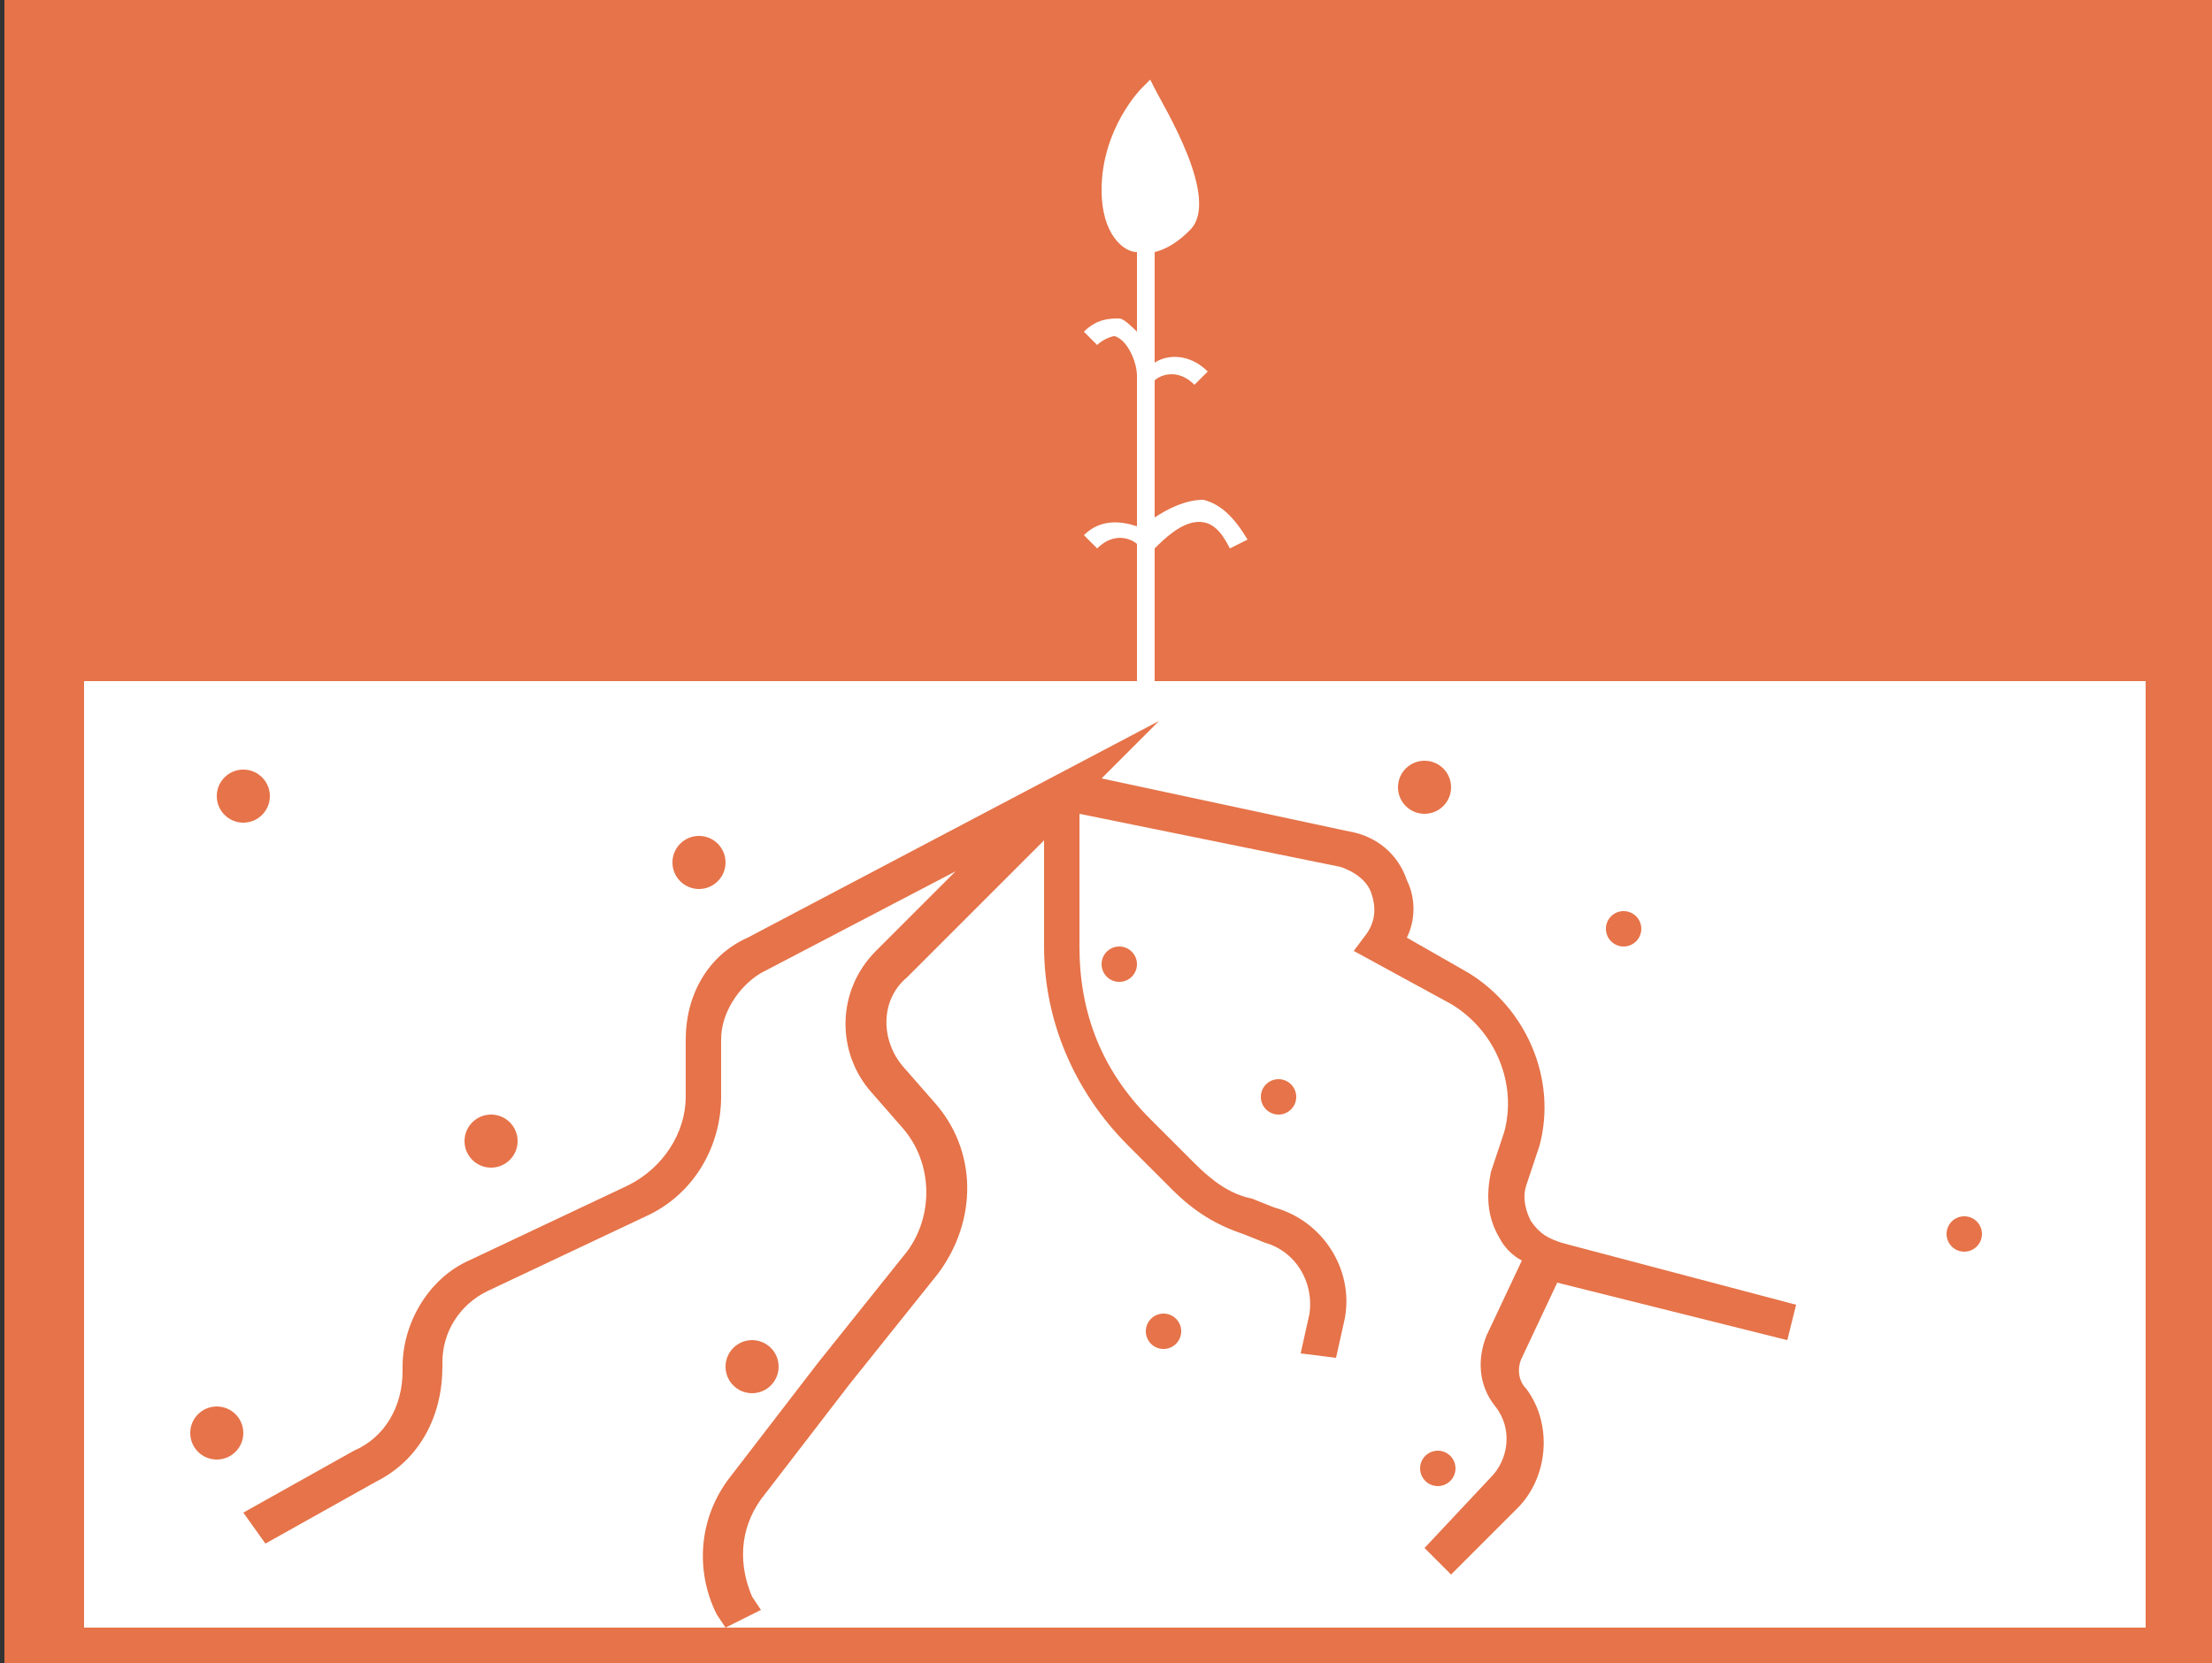 <?xml version="1.0" encoding="utf-8"?>
<!-- Generator: Adobe Illustrator 24.3.0, SVG Export Plug-In . SVG Version: 6.00 Build 0)  -->
<svg version="1.1" id="Layer_1" xmlns="http://www.w3.org/2000/svg" xmlns:xlink="http://www.w3.org/1999/xlink" x="0px" y="0px"
	 viewBox="0 0 50 37.6" style="enable-background:new 0 0 50 37.6;" xml:space="preserve">
<rect x="0" y="0" width="50" height="37.6" fill="#333333" stroke="none"/>
<style type="text/css">
	.st0{fill:#E67349;}
	.st1{display:none;}
	.st2{display:inline;}
	.st3{fill:#FFFFFF;}
</style>
<g id="Layer_2_1_">
	<rect x="0.1" class="st0" width="49.9" height="37.7"/>
</g>
<g id="Layer_1_2_">
	<g id="Layer_1_1_" class="st1">
		<g class="st2">
			<path class="st3" d="M45.2,9.8c-0.1,0.4-0.1,0.8-0.2,1.2c0.7,0.2,1.4,0.4,2.1,0.7l0.4-1.1C46.7,10.3,45.9,10,45.2,9.8z"/>
		</g>
		<g class="st2">
			<g>
				<path class="st3" d="M18.5,14.4h-16v4.7L4,20.6h2.8l1.1-1.1v-1.8h1.3v2.8l1.5,1.6v2.7v11.7h4.4h0.6h1V24.9h-1v-0.2h1L16,24.1
					c0.5-0.6,2-2.1,3.3-3.4l0.4-0.4l-1.9-2h-1.2v-1h1.7l2.7,2.8l3.9-3.9l-4-4.2L18.5,14.4z M16.3,25.3V36h-0.6V25.3H16.3z
					 M21.1,18.5l-2.2-2.3h-3.3v3.3h1.9l0.8,0.8c-2,1.9-2.8,2.8-3.2,3.3H12v-2L10.3,20v-3.5H6.7V19l-0.4,0.4H4.5l-0.8-0.8v-3.1H19
					l1.9-1.9l2.4,2.5L21.1,18.5z"/>
			</g>
			<g>
				<path class="st3" d="M32.6,4.9c-0.2-0.3-0.4-0.7-0.6-1c-1,0.5-2,1.1-2.8,1.7C29.5,6,29.7,6.2,30,6.5C30.8,6,31.7,5.4,32.6,4.9z"
					/>
			</g>
			<g>
				<path class="st3" d="M37.4,3.1c-0.1-0.4-0.2-0.7-0.3-1.1C36,2.2,35,2.6,34,3c0.2,0.3,0.4,0.7,0.6,1C35.5,3.6,36.4,3.3,37.4,3.1z
					"/>
			</g>
			<g>
				<path class="st3" d="M28.3,7.9c-0.3-0.3-0.5-0.5-0.8-0.8c-3.2,2.8-4.8,5.5-4.8,5.5l1,0.6C23.7,13.1,25.2,10.5,28.3,7.9z"/>
			</g>
			<g>
				<path class="st3" d="M43.2,2.4V1.2c-1.4,0-2.7,0.1-4,0.3c0.1,0.4,0.2,0.8,0.3,1.1C40.7,2.5,42,2.4,43.2,2.4z"/>
			</g>
			<g>
				<path class="st3" d="M26.8,12.4c-1.6,0.9-2.5,1.7-2.5,1.7L25,15c0,0,0.9-0.7,2.3-1.6C27.2,13.1,27,12.8,26.8,12.4z"/>
			</g>
			<g>
				<path class="st3" d="M30.9,11.7c0-0.1-0.1-0.2-0.1-0.4c-0.1-0.2-0.1-0.5-0.2-0.7c-0.7,0.2-1.3,0.5-1.8,0.8
					c0.2,0.3,0.4,0.7,0.6,1C29.8,12.2,30.4,12,30.9,11.7z"/>
			</g>
			<g>
				<path class="st3" d="M33,11.1c2.8-0.8,6.1-1.2,9.9-0.5c0.1-0.4,0.1-0.8,0.2-1.2c-4-0.7-7.5-0.2-10.4,0.6c0,0.1,0.1,0.2,0.1,0.3
					C32.9,10.5,32.9,10.8,33,11.1z"/>
			</g>
			<g>
				<path class="st3" d="M25.5,15.8l0.3,1.1c0.1,0,7.1-2,14.7,1.5c0.2-0.3,0.4-0.7,0.6-1C33.1,13.7,25.6,15.7,25.5,15.8z"/>
			</g>
			<g>
				<path class="st3" d="M43.2,18.5c-0.2,0.3-0.4,0.7-0.6,1c1,0.6,2.1,1.3,3.1,2.2c0.2-0.3,0.5-0.6,0.7-0.9
					C45.3,19.9,44.3,19.2,43.2,18.5z"/>
			</g>
		</g>
	</g>
	<g id="Layer_2_2_" class="st1">
		<g class="st2">
			<path class="st3" d="M27,17.1l-0.7,2.6l2.9-0.3l2.2-4.8L27,17.1z M28.8,18.6l-1.4,0.2l0.3-1.2l2.1-1.2L28.8,18.6z"/>
		</g>
		<g class="st2">
			<path class="st3" d="M27,13l-0.7,2.6l2.9-0.3l2.2-4.8L27,13z M28.8,14.6l-1.4,0.2l0.3-1.2l2.1-1.2L28.8,14.6z"/>
		</g>
		<g class="st2">
			<path class="st3" d="M26.4,23.2l2.9-0.3l2.2-4.8L27,20.6L26.4,23.2z M27.7,21.1l2.1-1.2l-1.1,2.3l-1.4,0.2L27.7,21.1z"/>
		</g>
		<g class="st2">
			<path class="st3" d="M24,23.3l-0.3-2.9l-4.8-2.2l2.5,4.5L24,23.3z M23,20.9l0.2,1.4L22,22l-1.2-2.1L23,20.9z"/>
		</g>
		<g class="st2">
			<path class="st3" d="M27.7,9.1L25.2,1l-1.9,8l1.9,3.7L27.7,9.1z M25.3,4l1.6,5l-1.6,2.3L24.1,9L25.3,4z"/>
		</g>
		<g class="st2">
			<path class="st3" d="M24,15.7l-0.3-2.9l-4.8-2.2l2.5,4.5L24,15.7z M23,13.3l0.2,1.4L22,14.4l-1.2-2.1L23,13.3z"/>
		</g>
		<g class="st2">
			<path class="st3" d="M24,19.7l-0.3-2.9l-4.8-2.2l2.5,4.5L24,19.7z M23,17.3l0.2,1.4L22,18.4l-1.2-2.1L23,17.3z"/>
		</g>
		<g class="st2">
			<polygon class="st3" points="25.7,30.8 25.7,14.1 24.7,14.1 24.7,30.8 -0.5,30.8 -0.5,37.8 50.5,37.8 50.5,30.8 			"/>
		</g>
	</g>
	<g id="Layer_3" class="st1">
		<g class="st2">
			<g>
				<path class="st3" d="M48.1,24.6v-0.9H37.8V21h3.1v-5.4h-4.5v-2.7h2.7V10c0-2.6-2.1-4.7-4.7-4.7s-4.7,2.1-4.7,4.7v2.9h2.6v2.7H27
					V21h3.6v2.7H13.5V1.2h-0.9v23.4h20.7v4h-4.5v0.9h4.5h1.3h4.9v-0.9h-4.9v-4h8.7c-0.5,1.1-0.7,2.9,0.5,4.4
					c-0.3,0.3-0.6,0.7-0.7,1.2c-0.1,0.6,0.1,1.3,0.7,2c-0.3,0.3-0.6,0.8-0.6,1.4c0,0.4,0.1,0.9,0.3,1.3h-33c-4.8,0-8.8-3.9-8.8-8.8
					V1.2H0.9v24.9c0,5.3,4.3,9.7,9.7,9.7h37.5v-0.9h-3.4c-0.4-0.4-0.6-0.8-0.5-1.2c0-0.6,0.6-1.1,0.6-1.1l0.4-0.3l-0.4-0.4
					c-0.6-0.6-0.8-1.1-0.8-1.5c0.1-0.6,0.7-0.9,0.7-0.9l0.5-0.3l-0.4-0.4c-1.7-1.7-0.8-3.6-0.5-4.2C44.3,24.6,48.1,24.6,48.1,24.6z
					 M40,16.5v3.6h-1.3L40,16.5L40,16.5z M37.7,16.5l-1.2,3.6h-1.3l1.2-3.6H37.7z M33.2,16.5h1.3l-1.2,3.6H32L33.2,16.5z M33.2,15.6
					v-2.7h2.4v2.7H33.2z M35,16.5h0.9l-1.2,3.6h-0.9L35,16.5z M30.6,12v-2c0-2.1,1.7-3.8,3.8-3.8c2.1,0,3.8,1.7,3.8,3.8v2h-1.8h-4.2
					H30.6z M27.9,20.1v-3.6h1.3L27.9,20.1L27.9,20.1z M28.4,20.1l1.2-3.6h1.3l-1.2,3.6H28.4z M30.2,20.1l1.2-3.6h1.3l-1.2,3.6h-0.1
					H31H30.2z M36.9,23.7h-5.5V21h5.5V23.7z M36.9,20.1l1.2-3.6h1.3l-1.2,3.6h-1H36.9z"/>
			</g>
			<g>
				<rect x="29.2" y="30" class="st3" width="9.9" height="4.5"/>
			</g>
		</g>
	</g>
	<g id="Layer_4" class="st1">
		<g class="st2">
			<g>
				<path class="st3" d="M35.5,0.8v18.7c0,0.9-0.3,1.1-0.5,1.1c-1,0.5-3.6-0.7-5-1.5l-0.3-0.2l-0.3,0.3c-3.5,3.3-7.4,0.1-7.6,0
					l-0.3-0.3l-0.3,0.3c-1.5,1.4-2.9,2.1-4.3,1.9c-1.6-0.2-2.8-1.4-3.1-1.7V0.8h-1v36.4h23.6V0.8H35.5z M35.5,36.2H13.8V20.7
					c0.7,0.6,1.7,1.2,3,1.3c0.1,0,0.3,0,0.4,0c1.4,0,2.9-0.6,4.3-1.9c0.5,0.3,1.4,0.9,2.5,1.2c1.5,0.4,3.7,0.6,5.8-1.2
					c1,0.6,4,2.2,5.6,1.4v14.7H35.5z"/>
			</g>
			<g>
				<rect x="26.1" y="13.6" class="st3" width="7.9" height="1"/>
			</g>
			<g>
				<rect x="26.1" y="4.2" class="st3" width="6.9" height="1"/>
			</g>
		</g>
	</g>
	<g id="Layer_5" class="st1">
		<g class="st2">
			<g>
				<path class="st3" d="M9.8,0.8v23L9,24.6C8.6,25,8.4,25.5,8.4,26s0.2,1,0.6,1.4l0.1,0.1l0.6,0.1v9.1h28.7V0.8H9.8z M9.8,26.3
					L9.8,26.3c-0.1-0.1-0.2-0.3-0.2-0.5s0.1-0.4,0.2-0.5V26.3z M37.7,35.9H10.6V24.6l0.4-0.4h3.9l3.3,3.3h19.6L37.7,35.9L37.7,35.9z
					 M37.7,26.4h-5.3v-1.8h1.1v-3h-3v3H32v1.8h-3.8v-1.8h1.1v-3h-3v3h1.5v1.8h-3.4v-1.8h1.1v-3h-3v3H24v1.8h-5.5l-3-3
					c-0.2-0.2-0.5-0.3-0.8-0.3H11c-0.1,0-0.3,0-0.4,0.1V1.6h27.2v24.8H37.7z"/>
			</g>
			<g>
				<path class="st3" d="M32.3,7.2c1.1,0,2.1-0.9,2.1-2.1S33.5,3,32.3,3s-2.1,1-2.1,2.1S31.1,7.2,32.3,7.2z M32.3,3.8
					c0.2,0,0.4,0.1,0.6,0.2L32,4.9l0.5,0.5l0.9-0.9c0.1,0.2,0.2,0.4,0.2,0.6c0,0.7-0.6,1.3-1.3,1.3S31,5.8,31,5.1S31.5,3.8,32.3,3.8
					z"/>
			</g>
			<g>
				<path class="st3" d="M12.6,14.9l0.7-0.7l0.3,0.3l1.6-1.6v0.7h2.3V5.3h-2.3v4.8l-2.9,3l0.2,0.2L11.8,14L12.6,14.9z M15.3,11
					l0.3,0.3l-2.1,2.1l-0.3-0.3L15.3,11z"/>
			</g>
			<g>
				<path class="st3" d="M36.2,17.6H23v1.9h13.2V17.6z M35.5,18.7H23.8v-0.4h11.7V18.7z"/>
			</g>
			<g>
				<path class="st3" d="M36.2,14.9H23v1.9h13.2V14.9z M35.5,16.1H23.8v-0.4h11.7V16.1z"/>
			</g>
		</g>
	</g>
	<g id="Layer_6" class="st1">
		<g class="st2">
			<g>
				<path class="st3" d="M49.5,14.3v-0.9H36.4h-3.2H11.6v-1.8H9.8v-1.4H9.5H9.3v1.4H7.5v1.8H0.7v0.9h6.8h4.1h3.3
					c-0.2,0.1-0.5,0.3-0.7,0.5H0.5v0.5h13.2c-0.9,0.9-1.4,2.2-1.4,3.6c0,1.3,0.5,2.4,1.2,3.3h-13v0.5h13.4c0.2,0.2,0.4,0.3,0.5,0.5
					H0.7v0.9h16.6h10.5h5.4h3.2h13.1V23H36.4v-0.5h13.1V22H36.4v-6.9h13.1v-0.5H36.4v-0.5h13.1V14.3z M10.7,13.3H8.4v-0.9h2.3V13.3z
					 M24.4,23h-7.1c-2.3,0-4.2-1.9-4.2-4.3s1.9-4.3,4.2-4.3h7.1V23z M25.3,23h-0.5v-8.5h0.5V23z M26.9,23h-1.1v-8.5h1.1V23z
					 M33.2,23h-5.4v-4.1h5.4V23z M33.2,17.9h-5.4v-3.7h5.4V17.9z M35.5,23h-1.4v-8.8h1.4V23z"/>
			</g>
			<g>
				<path class="st3" d="M10.7,9c0-0.6-0.5-1.2-1.1-1.2C8.9,7.8,8.4,8.3,8.4,9s0.5,1.2,1.1,1.2C10.2,10.1,10.7,9.6,10.7,9z"/>
			</g>
		</g>
	</g>
	<rect x="1.9" y="15.4" class="st3" width="46.6" height="21.4"/>
	<g id="Layer_7">
		<g>
			<g>
				<path class="st0" d="M35.3,28.1c-0.3-0.1-0.5-0.2-0.7-0.5c-0.1-0.2-0.2-0.5-0.1-0.8l0.3-0.9c0.4-1.5-0.3-3.1-1.6-3.9l-1.4-0.8
					c0.2-0.4,0.2-0.9,0-1.3c-0.2-0.6-0.7-1-1.3-1.1l-5.6-1.2l1.3-1.3l-9.3,4.9c-0.9,0.4-1.4,1.3-1.4,2.3v1.3c0,0.8-0.5,1.6-1.3,2
					l-3.6,1.7c-0.9,0.4-1.5,1.4-1.5,2.4V31c0,0.8-0.4,1.5-1.1,1.8l-2.5,1.4L6,34.9l2.5-1.4C9.5,33,10,32,10,30.9v-0.1
					c0-0.7,0.4-1.3,1-1.6l3.6-1.7c1.1-0.5,1.7-1.6,1.7-2.7v-1.3c0-0.6,0.4-1.2,0.9-1.5l4.4-2.3l-1.8,1.8c-0.9,0.9-0.9,2.3-0.1,3.2
					l0.7,0.8c0.7,0.8,0.7,2,0.1,2.8l-2,2.5l-2,2.6c-0.7,0.9-0.8,2.1-0.3,3.1l0.2,0.3l0.8-0.4L17,36.1c-0.3-0.7-0.3-1.5,0.2-2.2
					l2-2.6l2-2.5c0.9-1.2,0.9-2.8-0.1-3.9l-0.7-0.8c-0.5-0.6-0.5-1.5,0.1-2l3.1-3.1v2.4c0,1.7,0.7,3.3,1.9,4.5l1,1
					c0.5,0.5,1,0.8,1.6,1l0.5,0.2c0.7,0.2,1.1,0.9,1,1.6l-0.2,0.9l0.8,0.1l0.2-0.9c0.2-1.1-0.5-2.2-1.6-2.5l-0.5-0.2
					c-0.5-0.1-0.9-0.4-1.3-0.8l-1-1c-1.1-1.1-1.6-2.4-1.6-3.9v-3l5.9,1.2c0.3,0.1,0.6,0.3,0.7,0.6c0.1,0.3,0.1,0.6-0.1,0.9l-0.3,0.4
					l2.2,1.2c1,0.6,1.5,1.8,1.2,2.9l-0.3,0.9c-0.1,0.5-0.1,1,0.2,1.5c0.1,0.2,0.3,0.4,0.5,0.5l-0.8,1.7c-0.2,0.5-0.2,1.1,0.2,1.6
					c0.4,0.5,0.3,1.2-0.1,1.6L32.2,35l0.6,0.6l1.5-1.5c0.7-0.7,0.8-1.9,0.2-2.7c-0.2-0.2-0.2-0.5-0.1-0.7l0.8-1.7l5.2,1.3l0.2-0.8
					L35.3,28.1z"/>
			</g>
			<g>
				<circle class="st0" cx="36.7" cy="21" r="0.4"/>
			</g>
			<g>
				<circle class="st0" cx="44.4" cy="27.9" r="0.4"/>
			</g>
			<g>
				<circle class="st0" cx="32.5" cy="33.2" r="0.4"/>
			</g>
			<g>
				<circle class="st0" cx="26.3" cy="30.1" r="0.4"/>
			</g>
			<g>
				<circle class="st0" cx="28.9" cy="24.8" r="0.4"/>
			</g>
			<g>
				<circle class="st0" cx="25.3" cy="21.8" r="0.4"/>
			</g>
			<g>
				<circle class="st0" cx="32.2" cy="17.8" r="0.6"/>
			</g>
			<g>
				<circle class="st0" cx="17" cy="30.9" r="0.6"/>
			</g>
			<g>
				<circle class="st0" cx="15.8" cy="19.5" r="0.6"/>
			</g>
			<g>
				<circle class="st0" cx="11.1" cy="25.8" r="0.6"/>
			</g>
			<g>
				<circle class="st0" cx="5.5" cy="18" r="0.6"/>
			</g>
			<g>
				<circle class="st0" cx="4.9" cy="32.4" r="0.6"/>
			</g>
			<g>
				<path class="st3" d="M36.7,15.5H26.1v-2.7v-0.4c0.2-0.2,0.6-0.6,1-0.6c0.3,0,0.5,0.2,0.7,0.6l0.4-0.2c-0.3-0.5-0.6-0.8-1-0.9
					c-0.4,0-0.8,0.2-1.1,0.4v-1.6V8.6c0.1-0.1,0.5-0.3,0.9,0.1l0.3-0.3C26.9,8,26.4,8,26.1,8.2V5.7c0.4-0.1,0.7-0.4,0.8-0.5
					c0.7-0.7-0.6-2.8-0.8-3.2L26,1.8L25.8,2c0,0-0.9,0.9-0.9,2.3c0,1,0.5,1.4,0.8,1.4v1.8c-0.1-0.1-0.3-0.3-0.4-0.3
					c-0.2,0-0.5,0-0.8,0.3l0.3,0.3c0.1-0.1,0.3-0.2,0.4-0.2c0.3,0.1,0.5,0.6,0.5,0.9v3.4c-0.3-0.1-0.8-0.2-1.2,0.2l0.3,0.3
					c0.4-0.4,0.8-0.2,0.9-0.1v3.1H13.8v0.8h22.8v-0.7C36.6,15.5,36.7,15.5,36.7,15.5z M25.3,4.3c0-0.8,0.4-1.4,0.6-1.8
					c0.5,0.9,1,2.1,0.7,2.4c-0.1,0.1-0.4,0.4-0.7,0.4C25.8,5.3,25.3,5.3,25.3,4.3z"/>
			</g>
		</g>
	</g>
</g>
<path class="st3" d="M25.9,5.6l0.7-0.4l0.2-0.5l-0.2-1.1l-0.6-1.4h-0.2c0,0-0.4,0.6-0.4,0.7S25,4,25,4s0,0.8,0,0.8
	c0,0.1,0.4,0.7,0.4,0.7L25.9,5.6z"/>
</svg>
